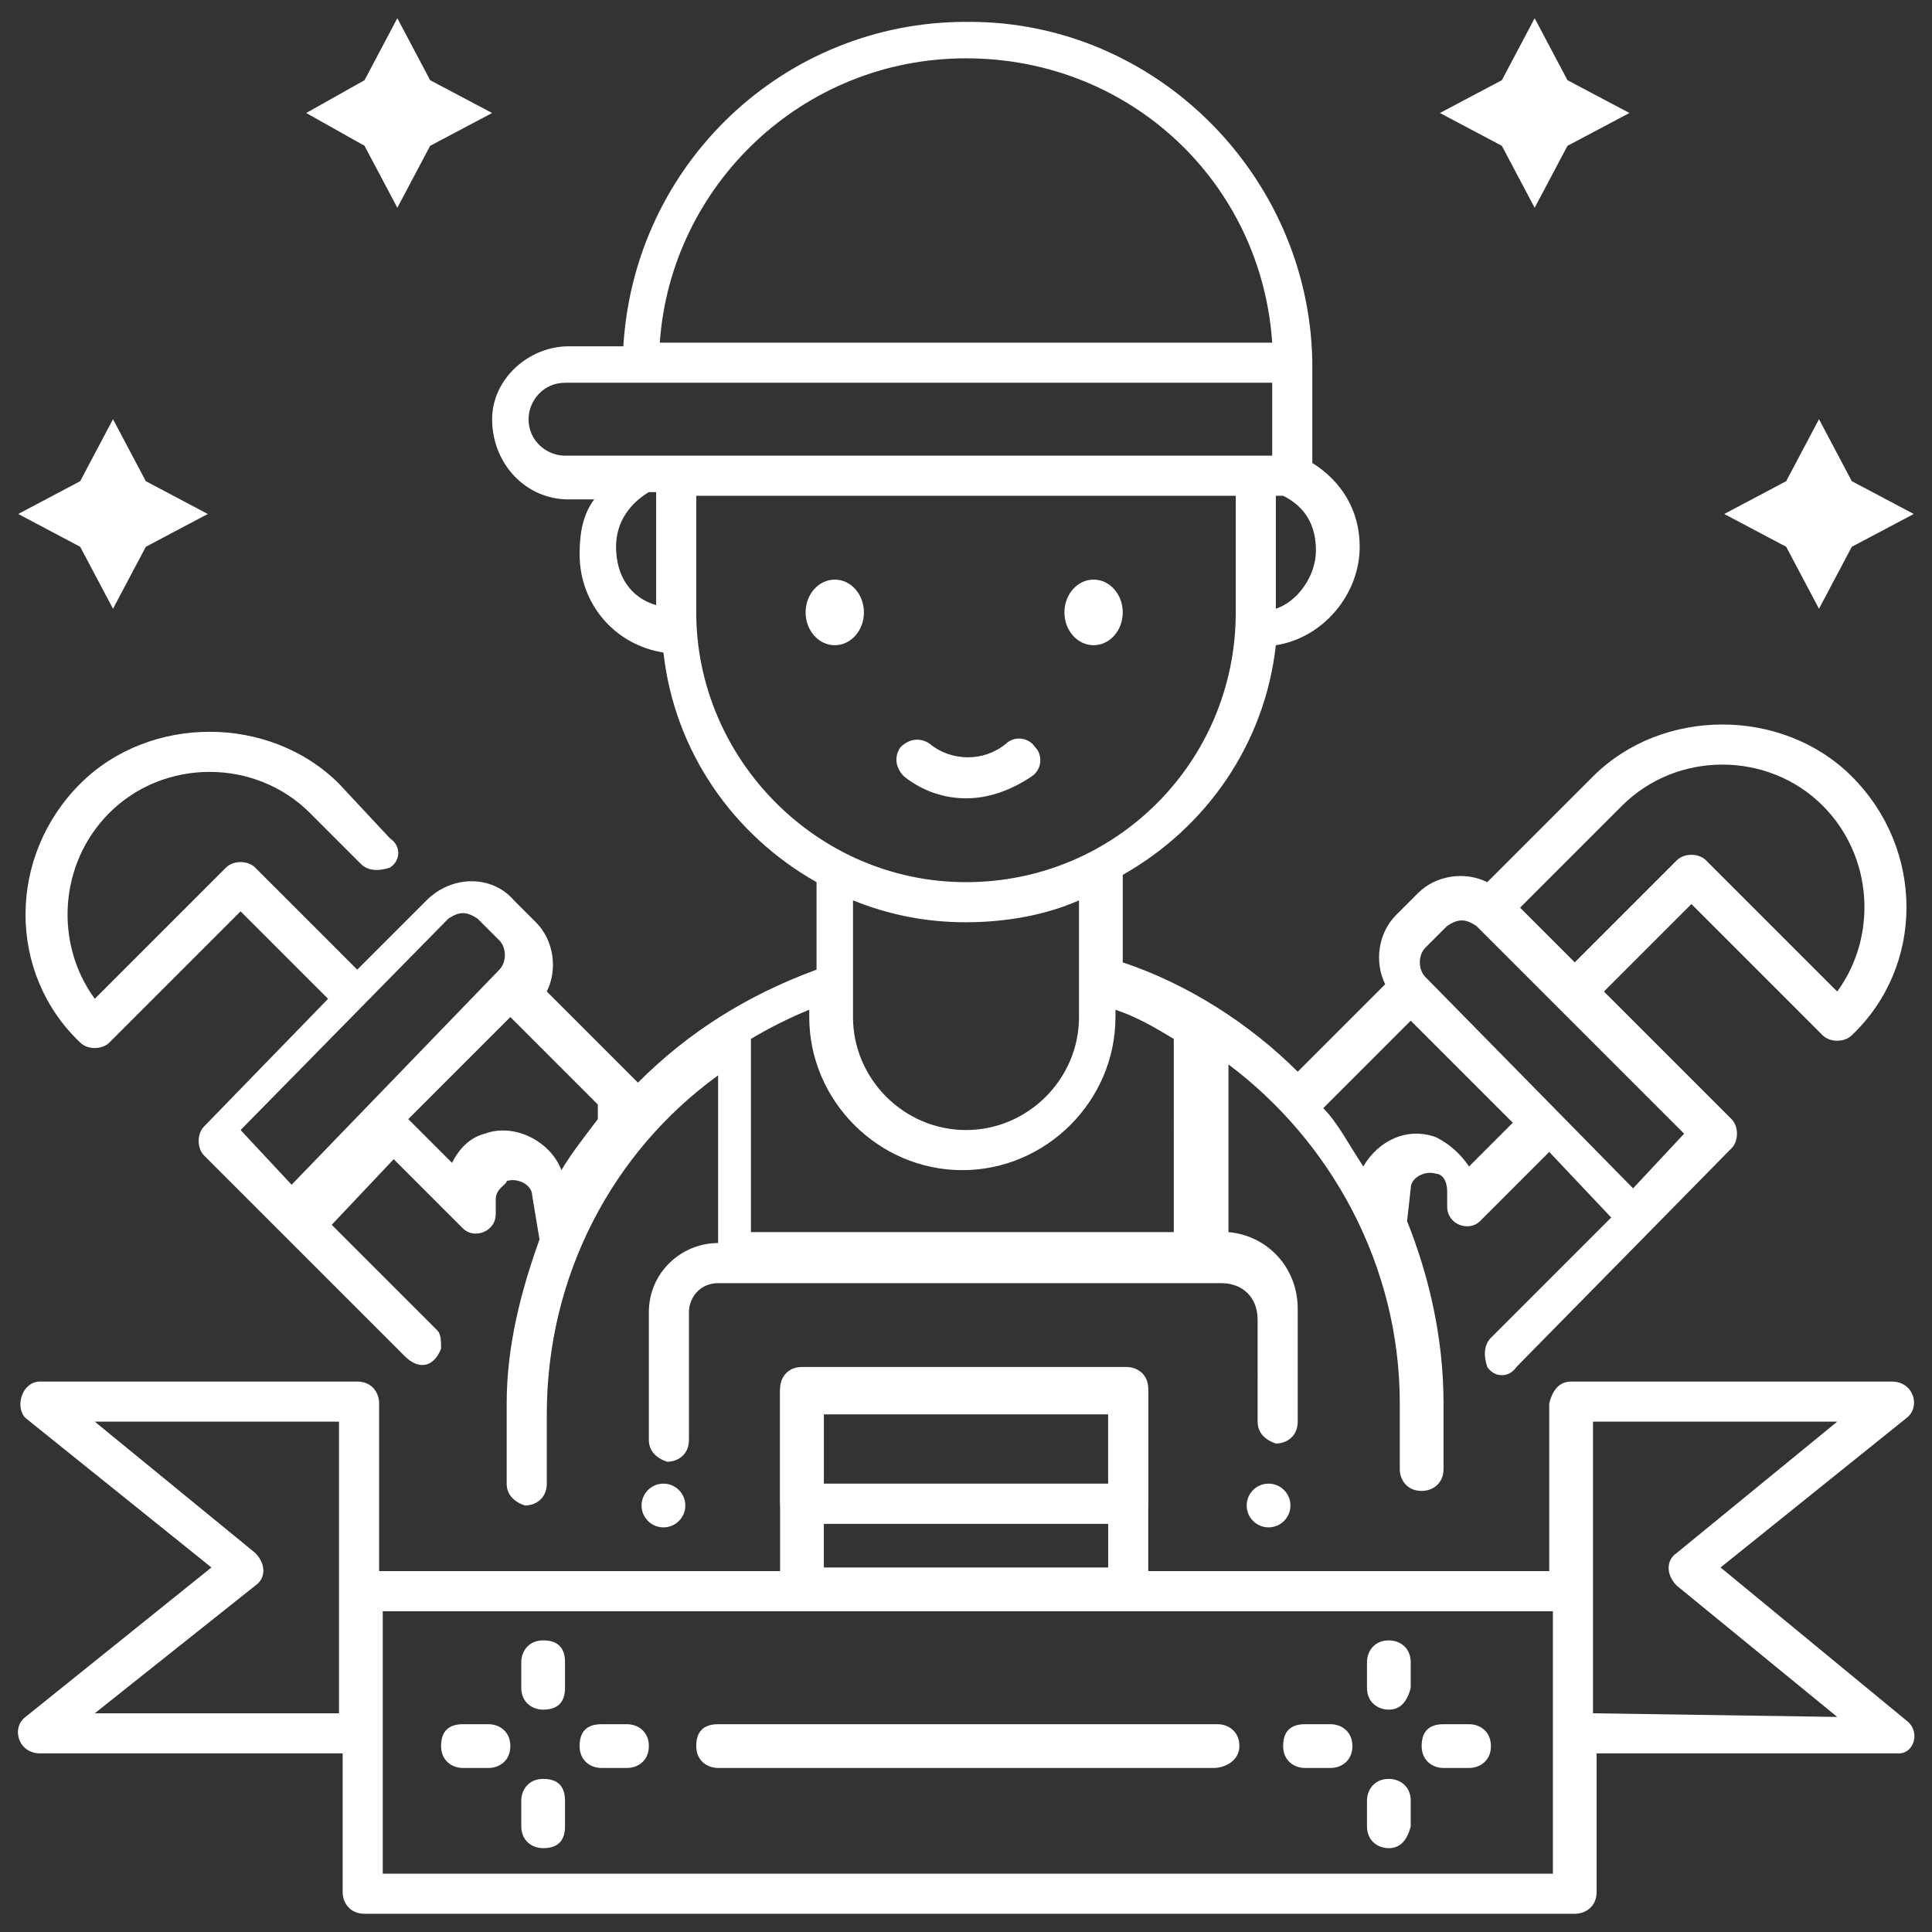 <svg xmlns:svgjs="http://svgjs.dev/svgjs" xmlns="http://www.w3.org/2000/svg" xmlns:xlink="http://www.w3.org/1999/xlink" id="Layer_1" x="0px" y="0px" viewBox="0 0 53 53" style="enable-background:new 0 0 53 53;" xml:space="preserve"><rect x="0" y="0" width="53" height="53" fill="#333333" stroke="none"/><style type="text/css">	.st0{fill:#FFFFFF;}</style><g transform="matrix(1,0,0,1,0,0)">	<g>		<g>			<g>				<g>					<g>						<path class="st0" d="M30.9,41.8h-8.9c-0.3,0-0.6-0.2-0.6-0.6v-3.1c0-0.3,0.2-0.6,0.6-0.6h8.9c0.3,0,0.6,0.2,0.6,0.6v3.1       C31.5,41.6,31.3,41.8,30.9,41.8z M22.6,40.7h7.8v-2h-7.8V40.7z"></path>					</g>				</g>				<g>					<g>						<ellipse class="st0" cx="22.9" cy="16.8" rx="0.8" ry="0.9"></ellipse>						<ellipse class="st0" cx="30" cy="16.8" rx="0.8" ry="0.9"></ellipse>						<path class="st0" d="M26.5,21.9c-0.6,0-1.2-0.2-1.7-0.6c-0.2-0.2-0.3-0.5-0.1-0.8c0.2-0.2,0.5-0.3,0.8-0.1       c0.6,0.5,1.5,0.5,2.1,0c0.2-0.2,0.6-0.2,0.8,0.1c0.2,0.2,0.2,0.6-0.1,0.8C27.7,21.7,27.1,21.9,26.5,21.9z"></path>					</g>					<g>						<path class="st0" d="M18.5,17.8C18.5,17.8,18.5,17.8,18.5,17.8L18.5,17.8z"></path>					</g>				</g>			</g>			<g id="XMLID_202_">				<path class="st0" d="M33.3,48.5H19.7c-0.3,0-0.6-0.2-0.6-0.6s0.2-0.6,0.6-0.6h13.7c0.3,0,0.6,0.2,0.6,0.6S33.6,48.5,33.3,48.5z"></path>				<g>					<path class="st0" d="M38.1,50.7c-0.3,0-0.6-0.2-0.6-0.6v-0.7c0-0.3,0.2-0.6,0.6-0.6c0.3,0,0.6,0.2,0.6,0.6v0.7      C38.6,50.5,38.4,50.7,38.1,50.7z"></path>					<path class="st0" d="M38.1,46.9c-0.3,0-0.6-0.2-0.6-0.6v-0.7c0-0.3,0.2-0.6,0.6-0.6c0.3,0,0.6,0.2,0.6,0.6v0.7      C38.6,46.7,38.4,46.9,38.1,46.9z"></path>					<path class="st0" d="M36.5,48.5h-0.7c-0.3,0-0.6-0.2-0.6-0.6s0.2-0.6,0.6-0.6h0.7c0.3,0,0.6,0.2,0.6,0.6S36.8,48.5,36.5,48.5z"></path>					<path class="st0" d="M40.3,48.5h-0.7c-0.3,0-0.6-0.2-0.6-0.6s0.2-0.6,0.6-0.6h0.7c0.3,0,0.6,0.2,0.6,0.6S40.6,48.5,40.3,48.5z"></path>				</g>				<g>					<path class="st0" d="M14.9,50.7c-0.3,0-0.6-0.2-0.6-0.6v-0.7c0-0.3,0.2-0.6,0.6-0.6s0.6,0.2,0.6,0.6v0.7      C15.5,50.5,15.3,50.7,14.9,50.7z"></path>					<path class="st0" d="M14.9,46.9c-0.3,0-0.6-0.2-0.6-0.6v-0.7c0-0.3,0.2-0.6,0.6-0.6s0.6,0.2,0.6,0.6v0.7      C15.5,46.7,15.3,46.9,14.9,46.9z"></path>					<path class="st0" d="M13.4,48.5h-0.7c-0.3,0-0.6-0.2-0.6-0.6s0.2-0.6,0.6-0.6h0.7c0.3,0,0.6,0.2,0.6,0.6S13.7,48.5,13.4,48.5z"></path>					<path class="st0" d="M17.2,48.5h-0.7c-0.3,0-0.6-0.2-0.6-0.6s0.2-0.6,0.6-0.6h0.7c0.3,0,0.6,0.2,0.6,0.6S17.5,48.5,17.2,48.5z"></path>				</g>				<circle class="st0" cx="34.8" cy="41.3" r="0.6"></circle>				<circle class="st0" cx="18.2" cy="41.3" r="0.6"></circle>			</g>			<path class="st0" d="M50.8,21.3c-1.9-1.9-5.2-1.9-7.1,0l-2.9,2.9c-0.6-0.3-1.4-0.2-1.9,0.3l-0.6,0.6c-0.5,0.5-0.6,1.3-0.3,1.9    l-2.4,2.4c-1.3-1.3-3-2.4-4.8-3v-2.4c2.3-1.3,3.9-3.6,4.2-6.3c1.3-0.2,2.3-1.4,2.3-2.7c0-1-0.5-1.8-1.3-2.3V10c0-0.1,0-0.1,0-0.1    c-0.1-5.1-4.3-9.3-9.4-9.3h-0.1c-5,0-9.1,3.9-9.4,8.9h-1.5c-1.1,0-2.1,0.9-2.1,2c0,1.2,0.9,2.2,2.1,2.2h0.7    c-0.3,0.4-0.4,0.9-0.4,1.5c0,1.4,1,2.5,2.3,2.7c0.3,2.7,1.9,5,4.2,6.3v2.4c-1.9,0.7-3.5,1.7-4.9,3.1l-2.5-2.5    c0.3-0.6,0.2-1.4-0.3-1.9l-0.6-0.6c-0.6-0.7-1.7-0.7-2.4,0l-1.9,1.9l-2.8-2.8c-0.2-0.2-0.6-0.2-0.8,0l-3.6,3.6    c-1.1-1.5-1-3.7,0.4-5.1c1.5-1.5,4-1.5,5.5,0l1.4,1.4c0.2,0.2,0.5,0.2,0.8,0.1c0.3-0.2,0.3-0.6,0-0.8l-1.4-1.5    c-1.9-1.9-5.2-1.9-7.1,0c-2,2-2,5.2,0,7.1c0.2,0.2,0.6,0.2,0.8,0l3.6-3.6l2.4,2.4l-3.4,3.5c-0.2,0.2-0.2,0.6,0,0.8l5.5,5.5    c0.4,0.4,0.8,0.3,1-0.2c0-0.2,0-0.4-0.1-0.5l-2.9-2.9l1.7-1.8l1.9,1.9c0.3,0.3,0.9,0.1,0.9-0.4l0-0.4c0-0.3,0.3-0.4,0.3-0.5    c0.3-0.1,0.7,0.1,0.7,0.4l0.2,1.2c-0.5,1.4-0.9,2.9-0.9,4.5l0,2.2c0,0.3,0.2,0.5,0.5,0.6c0.3,0,0.6-0.2,0.6-0.6v-1.9    c0-3.8,1.8-7.2,4.7-9.3v4.6c-1,0-1.9,0.8-1.9,1.9v3.5c0,0.3,0.2,0.5,0.5,0.6c0.3,0,0.6-0.2,0.6-0.6v-3.5c0-0.4,0.3-0.8,0.8-0.8    h13.8c0.6,0,1,0.4,1,1V39c0,0.3,0.2,0.5,0.5,0.6c0.3,0,0.6-0.2,0.6-0.6v-3.1c0-1.1-0.8-2-1.9-2.1v-4.6c2.8,2.1,4.7,5.5,4.7,9.3    v1.8c0,0.3,0.2,0.6,0.6,0.6c0.3,0,0.6-0.2,0.6-0.6v-1.8c0-1.8-0.4-3.5-1-5l0.1-0.9c0-0.3,0.4-0.5,0.7-0.4c0.1,0,0.3,0.1,0.3,0.5    l0,0.4c0,0.5,0.6,0.7,0.9,0.4l1.9-1.9l1.7,1.8l-3.3,3.3c-0.2,0.2-0.2,0.5-0.1,0.8c0.2,0.3,0.6,0.3,0.8,0l5.9-6    c0.2-0.2,0.2-0.6,0-0.8L44,27.2l2.4-2.4l3.6,3.6c0.2,0.2,0.6,0.2,0.8,0C52.8,26.5,52.8,23.3,50.8,21.3L50.8,21.3z M35,13.6h0.2    c0.6,0.3,0.9,0.8,0.9,1.5c0,0.7-0.5,1.4-1.1,1.6V13.6z M8,32.5L8,32.5l-1.4-1.5l5.7-5.8c0.3-0.2,0.5-0.2,0.8,0l0.6,0.6    c0.2,0.2,0.2,0.6,0,0.8L8,32.5z M16.4,30.7c-0.3,0.4-0.7,0.9-1,1.4c-0.3-0.8-1.3-1.3-2.1-1c-0.4,0.1-0.7,0.4-0.9,0.8l-1.2-1.2    l2.8-2.8l2.4,2.4L16.4,30.7z M26.5,1.6L26.5,1.6c4.5,0,8.1,3.4,8.4,7.8H18.1C18.4,5.1,22,1.6,26.5,1.6z M18,16.6    c-0.7-0.2-1.1-0.8-1.1-1.6c0-0.7,0.4-1.2,0.9-1.5H18V16.6z M15.5,12.5c-0.5,0-1-0.4-1-1c0-0.5,0.4-1,1-1h19.4v2H15.5z M19.1,16.8    v-3.2h14.8v3.2c0,4.1-3.3,7.4-7.4,7.4S19.1,20.8,19.1,16.8z M29.6,24.7v3.2c0,1.7-1.4,3.1-3.1,3.1c-1.7,0-3.1-1.4-3.1-3.1v-3.2    c1,0.4,2,0.6,3.1,0.6C27.6,25.3,28.7,25.1,29.6,24.7z M32.4,33.8H20.6v-5.3c0.5-0.3,1.1-0.6,1.6-0.8v0.2c0,2.3,1.9,4.2,4.2,4.2    s4.2-1.9,4.2-4.2v-0.2c0.6,0.2,1.1,0.5,1.6,0.8V33.8z M40.3,32c-0.2-0.3-0.5-0.6-0.9-0.8c-0.8-0.3-1.6,0.1-2,0.8    c-0.4-0.6-0.7-1.2-1.1-1.6l2.4-2.4l2.8,2.8L40.3,32z M46.2,31.1l-1.4,1.5l-5.7-5.8c-0.2-0.2-0.2-0.6,0-0.8l0.6-0.6    c0.3-0.2,0.5-0.2,0.8,0L46.2,31.1z M50.4,27.2l-3.6-3.6c-0.2-0.2-0.6-0.2-0.8,0l-2.8,2.8l-1.5-1.5l2.8-2.8c1.5-1.5,4-1.5,5.5,0    C51.4,23.5,51.5,25.7,50.4,27.2z"></path>			<path class="st0" d="M52.3,47.2L47.2,43l5.1-4.1c0.4-0.3,0.2-1-0.4-1h-8.8c-0.3,0-0.5,0.2-0.6,0.6l0,4.6H31.5v-4.9    c0-0.3-0.2-0.6-0.6-0.6h-8.9c-0.3,0-0.6,0.2-0.6,0.6v4.9H10.4l0-4.6c0-0.3-0.2-0.6-0.6-0.6H1.1c-0.5,0-0.7,0.7-0.4,1L5.8,43    l-5.1,4.1c-0.4,0.3-0.2,1,0.4,1h8.3v3.8c0,0.3,0.2,0.6,0.6,0.6h33.2c0.3,0,0.6-0.2,0.6-0.6v-3.8h8.3    C52.5,48.1,52.7,47.5,52.3,47.2z M2.6,47L7,43.5c0.3-0.2,0.3-0.6,0-0.9L2.6,39h6.7l0,8H2.6z M22.6,38.8h7.8v2h-7.8L22.6,38.8z     M22.6,41.8h7.8v1.2h-7.8L22.6,41.8z M42.6,51.4H10.5v-7.2h32.1V51.4z M43.7,47v-3.4c0,0,0,0,0,0l0-4.6h6.7L46,42.6    c-0.3,0.2-0.3,0.6,0,0.9l4.4,3.6L43.7,47L43.7,47z"></path>		</g>		<path id="XMLID_209_" class="st0" d="M11.8,2.2l1.7,0.9L11.8,4l-0.9,1.7L10,4L8.4,3.1L10,2.2l0.9-1.7L11.8,2.2z"></path>		<path id="XMLID_208_" class="st0" d="M4,13.2l1.7,0.9L4,15l-0.9,1.7L2.2,15l-1.7-0.9l1.7-0.9l0.9-1.7L4,13.2z"></path>		<path id="XMLID_207_" class="st0" d="M41.2,2.2l-1.7,0.9L41.2,4l0.9,1.7L43,4l1.7-0.9L43,2.2l-0.9-1.7L41.2,2.2z"></path>		<path id="XMLID_206_" class="st0" d="M49,13.2l-1.7,0.9L49,15l0.9,1.7l0.9-1.7l1.7-0.9l-1.7-0.9l-0.9-1.7L49,13.2z"></path>	</g></g></svg>